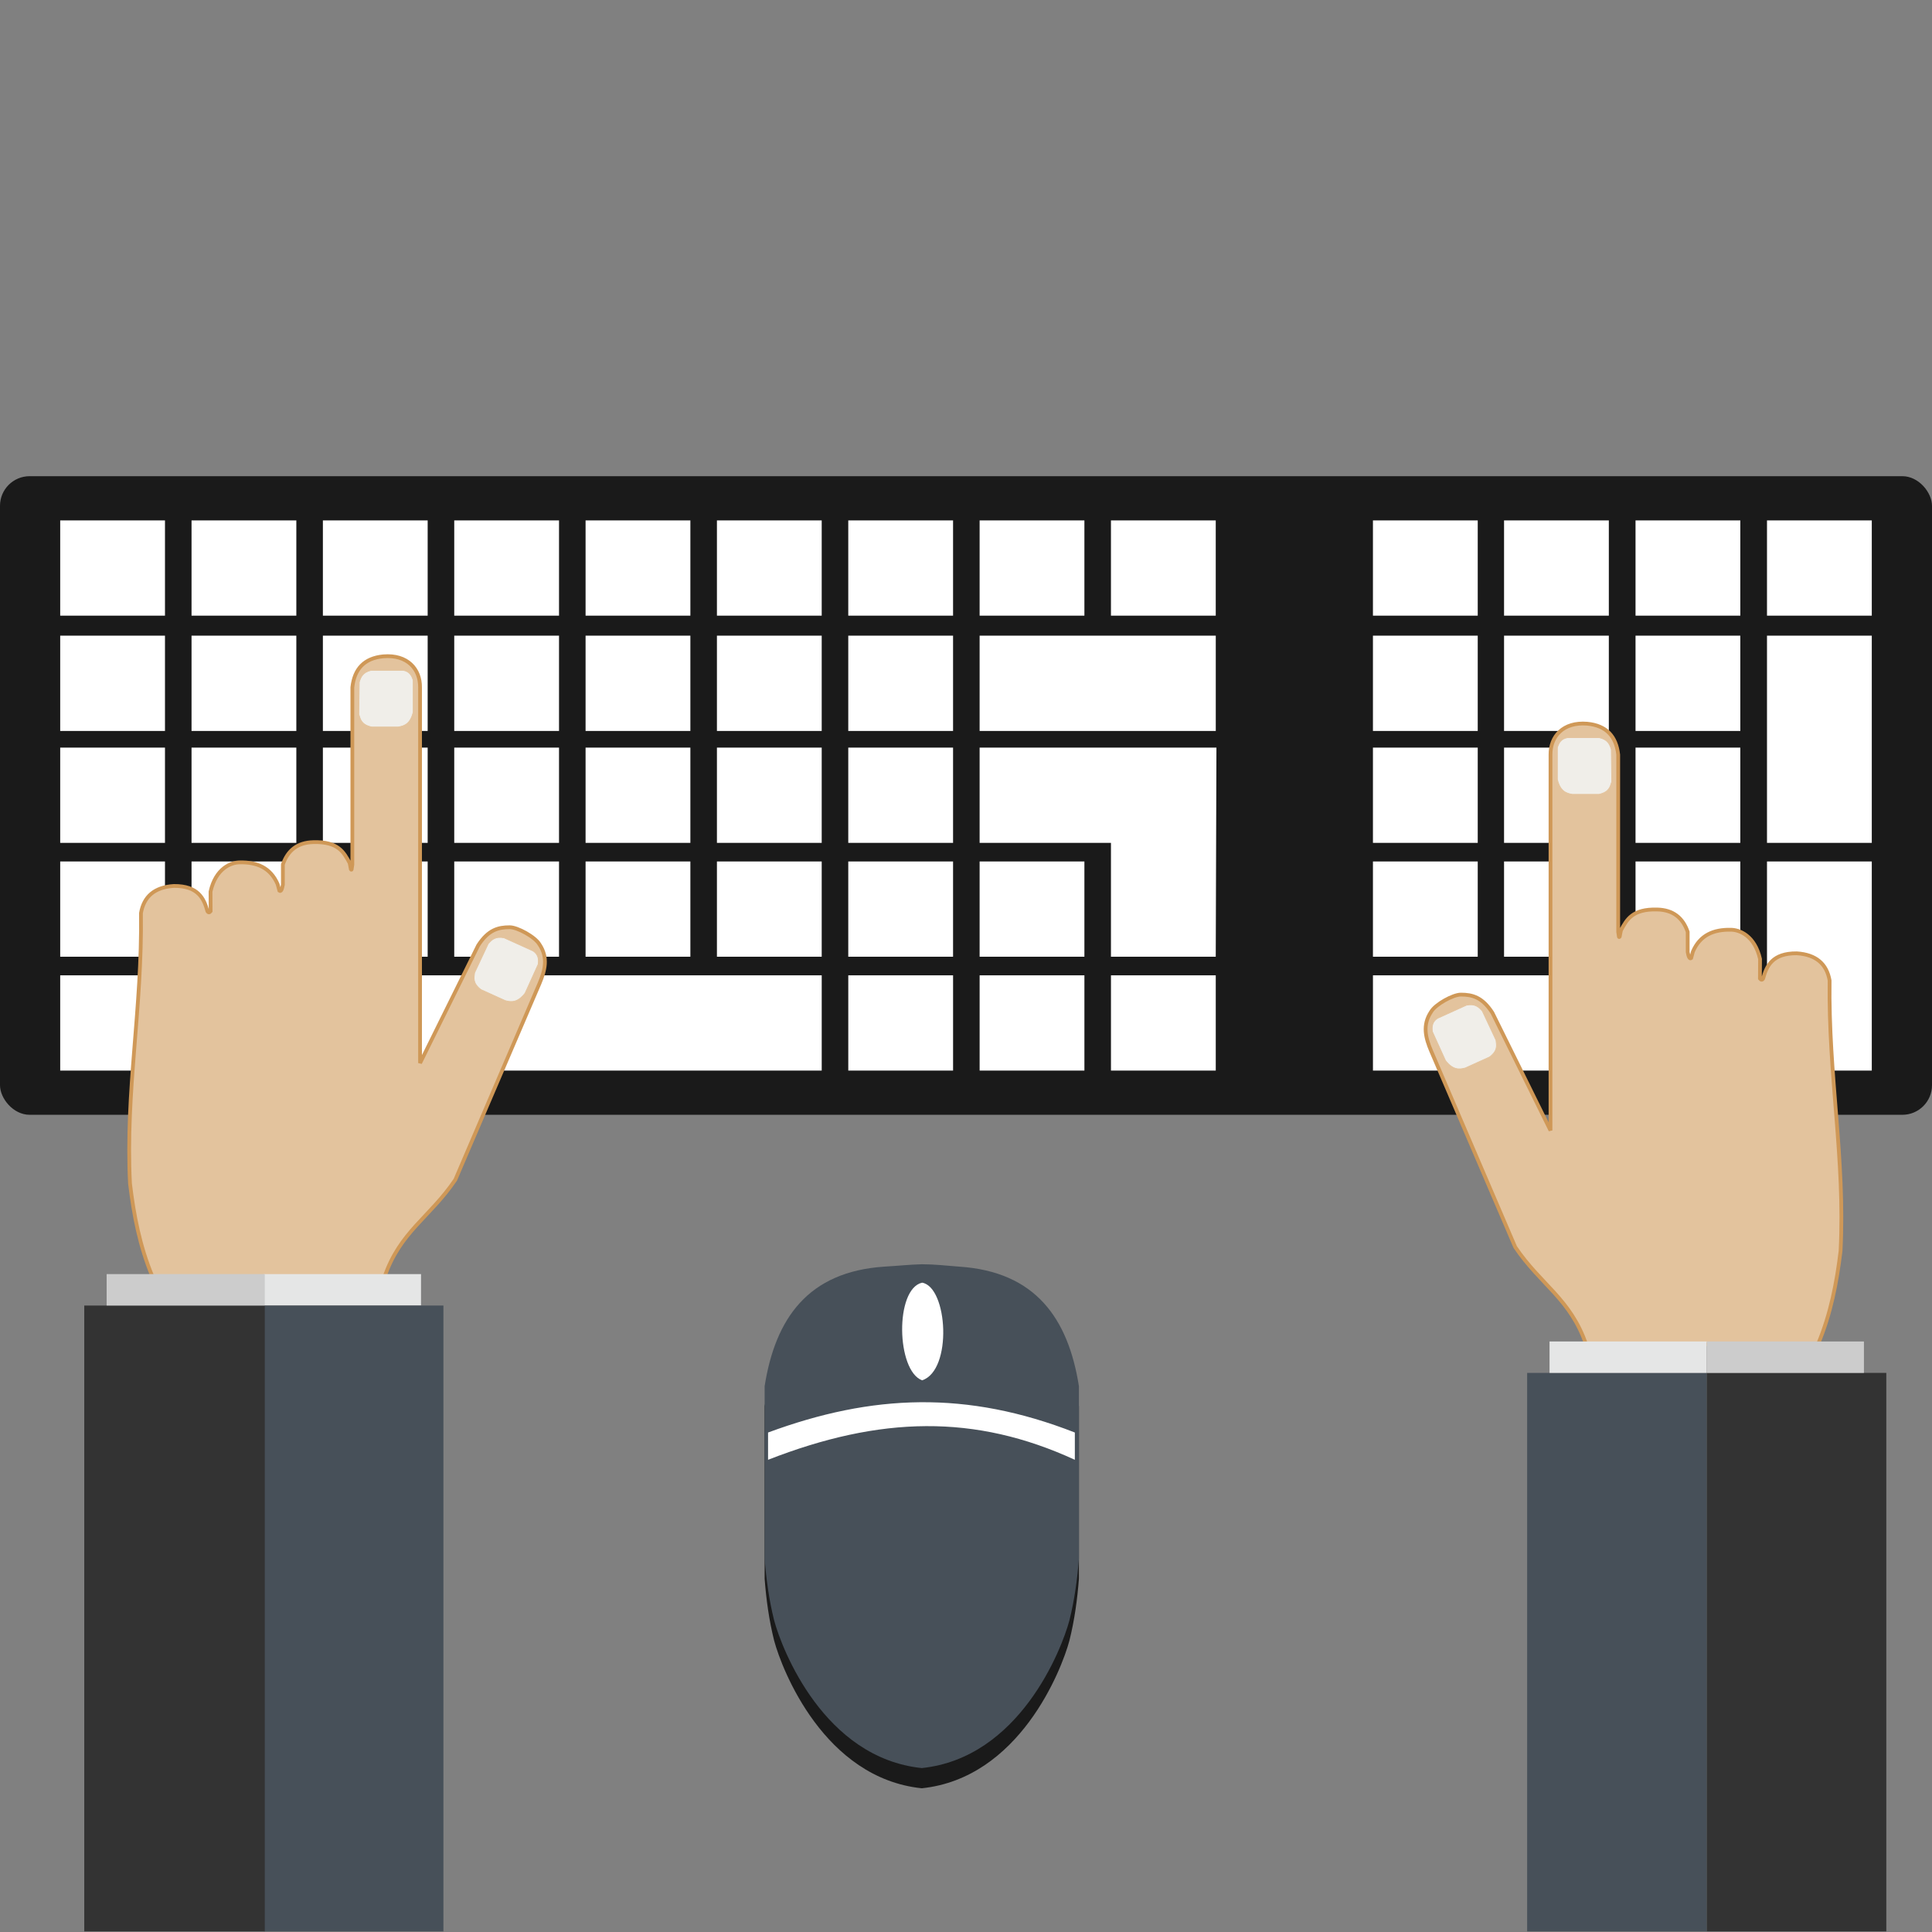 <?xml version="1.0" encoding="UTF-8" standalone="no"?>
<!-- Created with Inkscape (http://www.inkscape.org/) -->

<svg
   xmlns:dc="http://purl.org/dc/elements/1.1/"
   xmlns:cc="http://creativecommons.org/ns#"
   xmlns:rdf="http://www.w3.org/1999/02/22-rdf-syntax-ns#"
   xmlns:svg="http://www.w3.org/2000/svg"
   xmlns="http://www.w3.org/2000/svg"
   xmlns:sodipodi="http://sodipodi.sourceforge.net/DTD/sodipodi-0.dtd"
   xmlns:inkscape="http://www.inkscape.org/namespaces/inkscape"
   width="512"
   height="512"
   viewBox="0 0 135.467 135.467"
   version="1.1"
   id="svg8"
   inkscape:version="0.92.3 (2405546, 2018-03-11)"
   sodipodi:docname="optimized-for-keyboard.svg">
  <rect x="0" y="0" width="135.467" height="135.467" fill="#808080" stroke="none"/>
  <title
     id="title815">Template for new feature</title>
  <defs
     id="defs2" />
  <sodipodi:namedview
     id="base"
     pagecolor="#ffffff"
     bordercolor="#666666"
     borderopacity="1.0"
     inkscape:pageopacity="0.0"
     inkscape:pageshadow="2"
     inkscape:zoom="3.959798"
     inkscape:cx="89.515672"
     inkscape:cy="95.864414"
     inkscape:document-units="px"
     inkscape:current-layer="g1306"
     showgrid="false"
     units="px"
     inkscape:window-width="1920"
     inkscape:window-height="1017"
     inkscape:window-x="-8"
     inkscape:window-y="-8"
     inkscape:window-maximized="1" />
  <g
     inkscape:label="Layer 1"
     inkscape:groupmode="layer"
     id="layer1"
     transform="translate(0,-161.533)">
    <g
       id="g1306">
      <rect
         ry="2.078"
         y="194.922"
         x="5.5926893e-007"
         height="44.778"
         width="135.467"
         id="rect827"
         style="opacity:1;fill:#1a1a1a;fill-opacity:1;stroke:none;stroke-width:1.587;stroke-linecap:round;stroke-linejoin:round;stroke-miterlimit:4;stroke-dasharray:none;stroke-dashoffset:0;stroke-opacity:1" />
      <path
         sodipodi:nodetypes="cccccccccccccccccccccccccccccccccccccccccccccccccccccccccccccccccccccccccccccccccccccccccccccccccccccccccccccccccccccccccccccccccccccccccccccccccccccccccccccccccccccccccccccccccccccccccccccccccccccccccccccccccccccccccccccccccccccccccccccccccccccccccccccccccccccccccccccccccccccccccc"
         inkscape:connector-curvature="0"
         id="rect829"
         d="m 4.221,198.022 v 6.68 h 7.347 v -6.68 z m 9.209,0 v 6.68 h 7.348 v -6.68 z m 9.21,0 v 6.68 h 7.347 v -6.68 z m 9.21,0 v 6.68 h 7.347 v -6.68 z m 9.209,0 v 6.68 h 7.348 v -6.68 z m 9.21,0 v 6.68 h 7.347 v -6.68 z m 9.209,0 v 6.68 h 7.348 v -6.68 z m 9.21,0 v 6.68 h 7.347 v -6.68 z m 9.209,0 v 6.68 h 7.348 v -6.68 z m 18.37,0 v 6.68 h 7.348 v -6.68 z m 9.193,0 v 6.68 h 7.347 v -6.68 z m 9.219,0 v 6.68 h 7.347 v -6.68 z m 9.218,0 v 6.68 h 7.348 v -6.68 z M 4.221,206.105 v 6.68 h 7.347 v -6.68 z m 9.209,0 v 6.68 h 7.348 v -6.68 z m 9.21,0 v 6.68 h 7.347 v -6.68 z m 9.21,0 v 6.68 h 7.347 v -6.68 z m 9.209,0 v 6.68 h 7.348 v -6.68 z m 9.21,0 v 6.68 h 7.347 v -6.68 z m 9.209,0 v 6.68 h 7.348 v -6.68 z m 9.21,0 v 6.68 h 16.559 v -6.68 z m 27.579,0 v 6.68 h 7.348 v -6.68 z m 9.193,0 v 6.68 h 7.347 v -6.68 z m 9.219,0 v 6.68 h 7.347 v -6.68 z m 9.218,0 v 14.528 h 7.348 V 206.105 Z M 4.221,213.954 v 6.68 h 7.347 v -6.68 z m 9.209,0 v 6.68 h 7.348 v -6.68 z m 9.21,0 v 6.68 h 7.347 v -6.68 z m 9.21,0 v 6.68 h 7.347 v -6.68 z m 9.209,0 v 6.68 h 7.348 v -6.68 z m 9.21,0 v 6.68 h 7.347 v -6.68 z m 9.209,0 v 6.68 h 7.348 v -6.68 z m 9.21,0 v 6.68 h 9.209 v 7.983 h 7.348 l 0.048,-14.663 z m 27.579,0 v 6.68 h 7.348 v -6.68 z m 9.193,0 v 6.68 h 7.347 v -6.68 z m 9.219,0 v 6.68 h 7.347 v -6.68 z M 4.221,221.937 v 6.68 h 7.347 v -6.68 z m 9.209,0 v 6.68 h 7.348 v -6.68 z m 9.21,0 v 6.68 h 7.347 v -6.68 z m 9.21,0 v 6.68 h 7.347 v -6.68 z m 9.209,0 v 6.68 h 7.348 v -6.68 z m 9.21,0 v 6.68 h 7.347 v -6.68 z m 9.209,0 v 6.68 h 7.348 v -6.68 z m 9.21,0 v 6.68 h 7.347 v -6.68 z m 27.579,0 v 6.68 h 7.348 v -6.68 z m 9.193,0 v 6.68 h 7.347 v -6.68 z m 9.219,0 v 6.68 h 7.347 v -6.68 z m 9.218,0 v 14.663 h 7.348 v -14.663 z M 4.221,229.919 v 6.68 h 7.347 v -6.68 z m 9.209,0 v 6.68 h 7.348 v -6.68 z m 9.21,0 v 6.68 h 34.977 v -6.68 z m 36.839,0 v 6.68 h 7.348 v -6.68 z m 9.21,0 v 6.68 h 7.347 v -6.68 z m 9.209,0 v 6.68 h 7.348 v -6.68 z m 18.37,0 v 6.68 h 16.54 v -6.68 z m 18.411,0 v 6.68 h 7.347 v -6.68 z"
         style="opacity:1;fill:#ffffff;fill-opacity:1;stroke:none;stroke-width:1.637;stroke-linecap:round;stroke-linejoin:round;stroke-miterlimit:4;stroke-dasharray:none;stroke-dashoffset:0;stroke-opacity:1" />
      <g
         transform="matrix(1.999,0,0,1.999,-73.449,-354.357)"
         id="g986">
        <path
           style="fill:#e3c39d;fill-opacity:1;fill-rule:evenodd;stroke:#cf9857;stroke-width:0.132;stroke-linecap:butt;stroke-linejoin:miter;stroke-miterlimit:4;stroke-dasharray:none;stroke-opacity:1"
           d="m 42.088,302.847 c -0.443,-1.06 -0.652,-2.153 -0.785,-3.257 -0.164,-3.236 0.431,-6.132 0.384,-9.488 0.102,-0.578 0.471,-0.909 1.153,-0.952 0.852,-0.007 1.059,0.441 1.178,0.885 0.038,0.062 0.075,0.049 0.113,0 l -0.004,-0.685 c 0.184,-0.818 0.718,-1.027 1.027,-1.027 0.598,-0.012 1.076,0.182 1.328,0.767 l 0.061,0.228 c 0.052,0.039 0.092,-0.039 0.122,-0.211 v -0.709 c 0.169,-0.492 0.51,-0.772 1.069,-0.785 0.877,-0.025 1.07,0.359 1.274,0.735 l 0.042,0.217 c 0.037,0.051 0.025,-0.024 0.052,-0.162 v -6.22 c 0.071,-0.643 0.415,-1.023 1.087,-1.087 0.851,-0.07 1.294,0.453 1.288,1.087 v 13.18 l 2.038,-4.126 c 0.354,-0.549 0.704,-0.639 1.107,-0.639 0.272,0 0.89,0.338 1.043,0.602 0.316,0.471 0.189,0.923 0,1.373 l -2.951,6.882 c -0.892,1.323 -1.94,1.816 -2.489,3.424 z"
           id="path977"
           inkscape:connector-curvature="0"
           sodipodi:nodetypes="ccccccccccccccccccccccccccc" />
        <path
           style="fill:#f0eee9;fill-opacity:1;fill-rule:evenodd;stroke:#e3c39d;stroke-width:0.026;stroke-linecap:butt;stroke-linejoin:miter;stroke-miterlimit:4;stroke-dasharray:none;stroke-opacity:1"
           d="m 49.344,282.005 c 0.052,-0.178 0.12,-0.35 0.419,-0.419 h 1.122 c 0.223,0.04 0.3,0.186 0.351,0.351 v 1.113 c -0.097,0.408 -0.303,0.489 -0.524,0.524 h -0.938 c -0.361,-0.085 -0.388,-0.269 -0.445,-0.445 z"
           id="path979"
           inkscape:connector-curvature="0"
           sodipodi:nodetypes="ccccccccc" />
        <path
           sodipodi:nodetypes="ccccccccc"
           inkscape:connector-curvature="0"
           id="path981"
           d="m 53.868,291.178 c 0.121,-0.14 0.253,-0.269 0.555,-0.209 l 1.022,0.463 c 0.186,0.129 0.196,0.294 0.175,0.465 l -0.46,1.014 c -0.257,0.331 -0.478,0.321 -0.694,0.261 l -0.854,-0.387 c -0.294,-0.226 -0.243,-0.406 -0.222,-0.589 z"
           style="fill:#f0eee9;fill-opacity:1;fill-rule:evenodd;stroke:#e3c39d;stroke-width:0.026;stroke-linecap:butt;stroke-linejoin:miter;stroke-miterlimit:4;stroke-dasharray:none;stroke-opacity:1" />
      </g>
      <path
         sodipodi:nodetypes="ccccc"
         inkscape:connector-curvature="0"
         id="path965"
         d="m 18.499,253.074 v -2.204 h 11.022 v 2.204 z"
         style="fill:#e5e6e6;fill-opacity:1;fill-rule:evenodd;stroke:none;stroke-width:0.529px;stroke-linecap:butt;stroke-linejoin:miter;stroke-opacity:1" />
      <g
         id="g1005"
         transform="matrix(-1.999,0,0,1.999,211.62,-349.634)">
        <path
           sodipodi:nodetypes="ccccccccccccccccccccccccccc"
           inkscape:connector-curvature="0"
           id="path999"
           d="m 42.088,302.847 c -0.443,-1.06 -0.652,-2.153 -0.785,-3.257 -0.164,-3.236 0.431,-6.132 0.384,-9.488 0.102,-0.578 0.471,-0.909 1.153,-0.952 0.852,-0.007 1.059,0.441 1.178,0.885 0.038,0.062 0.075,0.049 0.113,0 l -0.004,-0.685 c 0.184,-0.818 0.718,-1.027 1.027,-1.027 0.598,-0.012 1.076,0.182 1.328,0.767 l 0.061,0.228 c 0.052,0.039 0.092,-0.039 0.122,-0.211 v -0.709 c 0.169,-0.492 0.51,-0.772 1.069,-0.785 0.877,-0.025 1.07,0.359 1.274,0.735 l 0.042,0.217 c 0.037,0.051 0.025,-0.024 0.052,-0.162 v -6.22 c 0.071,-0.643 0.415,-1.023 1.087,-1.087 0.851,-0.07 1.294,0.453 1.288,1.087 v 13.18 l 2.038,-4.126 c 0.354,-0.549 0.704,-0.639 1.107,-0.639 0.272,0 0.89,0.338 1.043,0.602 0.316,0.471 0.189,0.923 0,1.373 l -2.951,6.882 c -0.892,1.323 -1.94,1.816 -2.489,3.424 z"
           style="fill:#e3c39d;fill-opacity:1;fill-rule:evenodd;stroke:#cf9857;stroke-width:0.132;stroke-linecap:butt;stroke-linejoin:miter;stroke-miterlimit:4;stroke-dasharray:none;stroke-opacity:1" />
        <path
           sodipodi:nodetypes="ccccccccc"
           inkscape:connector-curvature="0"
           id="path1001"
           d="m 49.344,282.005 c 0.052,-0.178 0.12,-0.35 0.419,-0.419 h 1.122 c 0.223,0.04 0.3,0.186 0.351,0.351 v 1.113 c -0.097,0.408 -0.303,0.489 -0.524,0.524 h -0.938 c -0.361,-0.085 -0.388,-0.269 -0.445,-0.445 z"
           style="fill:#f0eee9;fill-opacity:1;fill-rule:evenodd;stroke:#e3c39d;stroke-width:0.026;stroke-linecap:butt;stroke-linejoin:miter;stroke-miterlimit:4;stroke-dasharray:none;stroke-opacity:1" />
        <path
           style="fill:#f0eee9;fill-opacity:1;fill-rule:evenodd;stroke:#e3c39d;stroke-width:0.026;stroke-linecap:butt;stroke-linejoin:miter;stroke-miterlimit:4;stroke-dasharray:none;stroke-opacity:1"
           d="m 53.868,291.178 c 0.121,-0.14 0.253,-0.269 0.555,-0.209 l 1.022,0.463 c 0.186,0.129 0.196,0.294 0.175,0.465 l -0.46,1.014 c -0.257,0.331 -0.478,0.321 -0.694,0.261 l -0.854,-0.387 c -0.294,-0.226 -0.243,-0.406 -0.222,-0.589 z"
           id="path1003"
           inkscape:connector-curvature="0"
           sodipodi:nodetypes="ccccccccc" />
      </g>
      <path
         style="fill:#475059;fill-opacity:1;fill-rule:evenodd;stroke:none;stroke-width:0.529px;stroke-linecap:butt;stroke-linejoin:miter;stroke-opacity:1"
         d="m 119.672,257.797 h -12.592 v 39.16 h 12.592 z"
         id="path1007"
         inkscape:connector-curvature="0"
         sodipodi:nodetypes="ccccc" />
      <path
         style="fill:#e5e6e6;fill-opacity:1;fill-rule:evenodd;stroke:none;stroke-width:0.529px;stroke-linecap:butt;stroke-linejoin:miter;stroke-opacity:1"
         d="m 119.672,257.797 v -2.204 h -11.022 v 2.204 z"
         id="path1009"
         inkscape:connector-curvature="0"
         sodipodi:nodetypes="ccccc" />
      <path
         sodipodi:nodetypes="ccccc"
         inkscape:connector-curvature="0"
         id="path1011"
         d="m 119.672,257.797 h 12.592 v 39.16 h -12.592 z"
         style="fill:#333333;fill-opacity:1;fill-rule:evenodd;stroke:none;stroke-width:0.529px;stroke-linecap:butt;stroke-linejoin:miter;stroke-opacity:1" />
      <path
         sodipodi:nodetypes="ccccc"
         inkscape:connector-curvature="0"
         id="path1013"
         d="m 119.672,257.797 v -2.204 h 11.022 v 2.204 z"
         style="fill:#cccccc;fill-opacity:1;fill-rule:evenodd;stroke:none;stroke-width:0.529px;stroke-linecap:butt;stroke-linejoin:miter;stroke-opacity:1" />
      <g
         transform="matrix(1.999,0,0,1.999,-58.086,-302.852)"
         id="g1185">
        <path
           sodipodi:nodetypes="ccccccccccc"
           inkscape:connector-curvature="0"
           id="path1063"
           d="m 61.39,277.363 c -0.446,0.012 -0.831,0.056 -1.319,0.084 -2.67,0.178 -3.817,1.815 -4.193,4.192 v 6.047 c 0.055,0.724 0.153,1.448 0.334,2.171 0.278,1.036 1.758,4.821 5.178,5.178 3.42,-0.358 4.901,-4.142 5.178,-5.178 0.181,-0.724 0.279,-1.448 0.334,-2.171 v -6.047 c -0.376,-2.377 -1.523,-4.015 -4.193,-4.192 -0.5,-0.04 -0.891,-0.084 -1.32,-0.084 z"
           style="fill:#1a1a1a;fill-opacity:1;fill-rule:evenodd;stroke:none;stroke-width:0.265px;stroke-linecap:butt;stroke-linejoin:miter;stroke-opacity:1" />
        <path
           style="fill:#475059;fill-opacity:1;fill-rule:evenodd;stroke:none;stroke-width:0.265px;stroke-linecap:butt;stroke-linejoin:miter;stroke-opacity:1"
           d="m 61.39,276.654 c -0.446,0.012 -0.831,0.056 -1.319,0.084 -2.67,0.178 -3.817,1.815 -4.193,4.192 v 6.047 c 0.055,0.724 0.153,1.448 0.334,2.171 0.278,1.036 1.758,4.821 5.178,5.178 3.42,-0.358 4.901,-4.142 5.178,-5.178 0.181,-0.724 0.279,-1.448 0.334,-2.171 v -6.047 c -0.376,-2.377 -1.523,-4.015 -4.193,-4.192 -0.5,-0.04 -0.891,-0.084 -1.32,-0.084 z"
           id="path1053"
           inkscape:connector-curvature="0"
           sodipodi:nodetypes="ccccccccccc" />
        <path
           style="fill:#ffffff;fill-opacity:1;fill-rule:evenodd;stroke:none;stroke-width:0.293px;stroke-linecap:butt;stroke-linejoin:miter;stroke-opacity:1"
           d="m 61.402,277.3 c -0.962,0.215 -0.906,3.092 0,3.425 1.074,-0.352 0.899,-3.274 0,-3.425 z"
           id="path1058"
           inkscape:connector-curvature="0"
           sodipodi:nodetypes="ccc" />
        <path
           style="opacity:1;fill:#ffffff;fill-opacity:1;stroke:none;stroke-width:0.026;stroke-linecap:round;stroke-linejoin:round;stroke-miterlimit:4;stroke-dasharray:none;stroke-dashoffset:0;stroke-opacity:1"
           d="m 55.998,282.556 c 3.661,-1.352 6.974,-1.481 10.761,0 v 0.957 c -3.499,-1.61 -6.821,-1.539 -10.761,0 z"
           id="rect1060"
           inkscape:connector-curvature="0"
           sodipodi:nodetypes="ccccc" />
      </g>
      <g
         id="g1310">
        <path
           style="fill:#475059;fill-opacity:1;fill-rule:evenodd;stroke:none;stroke-width:0.529px;stroke-linecap:butt;stroke-linejoin:miter;stroke-opacity:1"
           d="m 18.499,253.074 h 12.592 v 43.883 H 18.499 Z"
           id="path963"
           inkscape:connector-curvature="0"
           sodipodi:nodetypes="ccccc" />
        <path
           sodipodi:nodetypes="ccccc"
           inkscape:connector-curvature="0"
           id="path967"
           d="M 18.566,253.074 H 5.908 v 43.883 H 18.566 Z"
           style="fill:#333333;fill-opacity:1;fill-rule:evenodd;stroke:none;stroke-width:0.529px;stroke-linecap:butt;stroke-linejoin:miter;stroke-opacity:1" />
      </g>
      <path
         style="fill:#cccccc;fill-opacity:1;fill-rule:evenodd;stroke:none;stroke-width:0.529px;stroke-linecap:butt;stroke-linejoin:miter;stroke-opacity:1"
         d="m 18.566,253.074 v -2.204 H 7.477 v 2.204 z"
         id="path969"
         inkscape:connector-curvature="0"
         sodipodi:nodetypes="ccccc" />
    </g>
  </g>
</svg>
